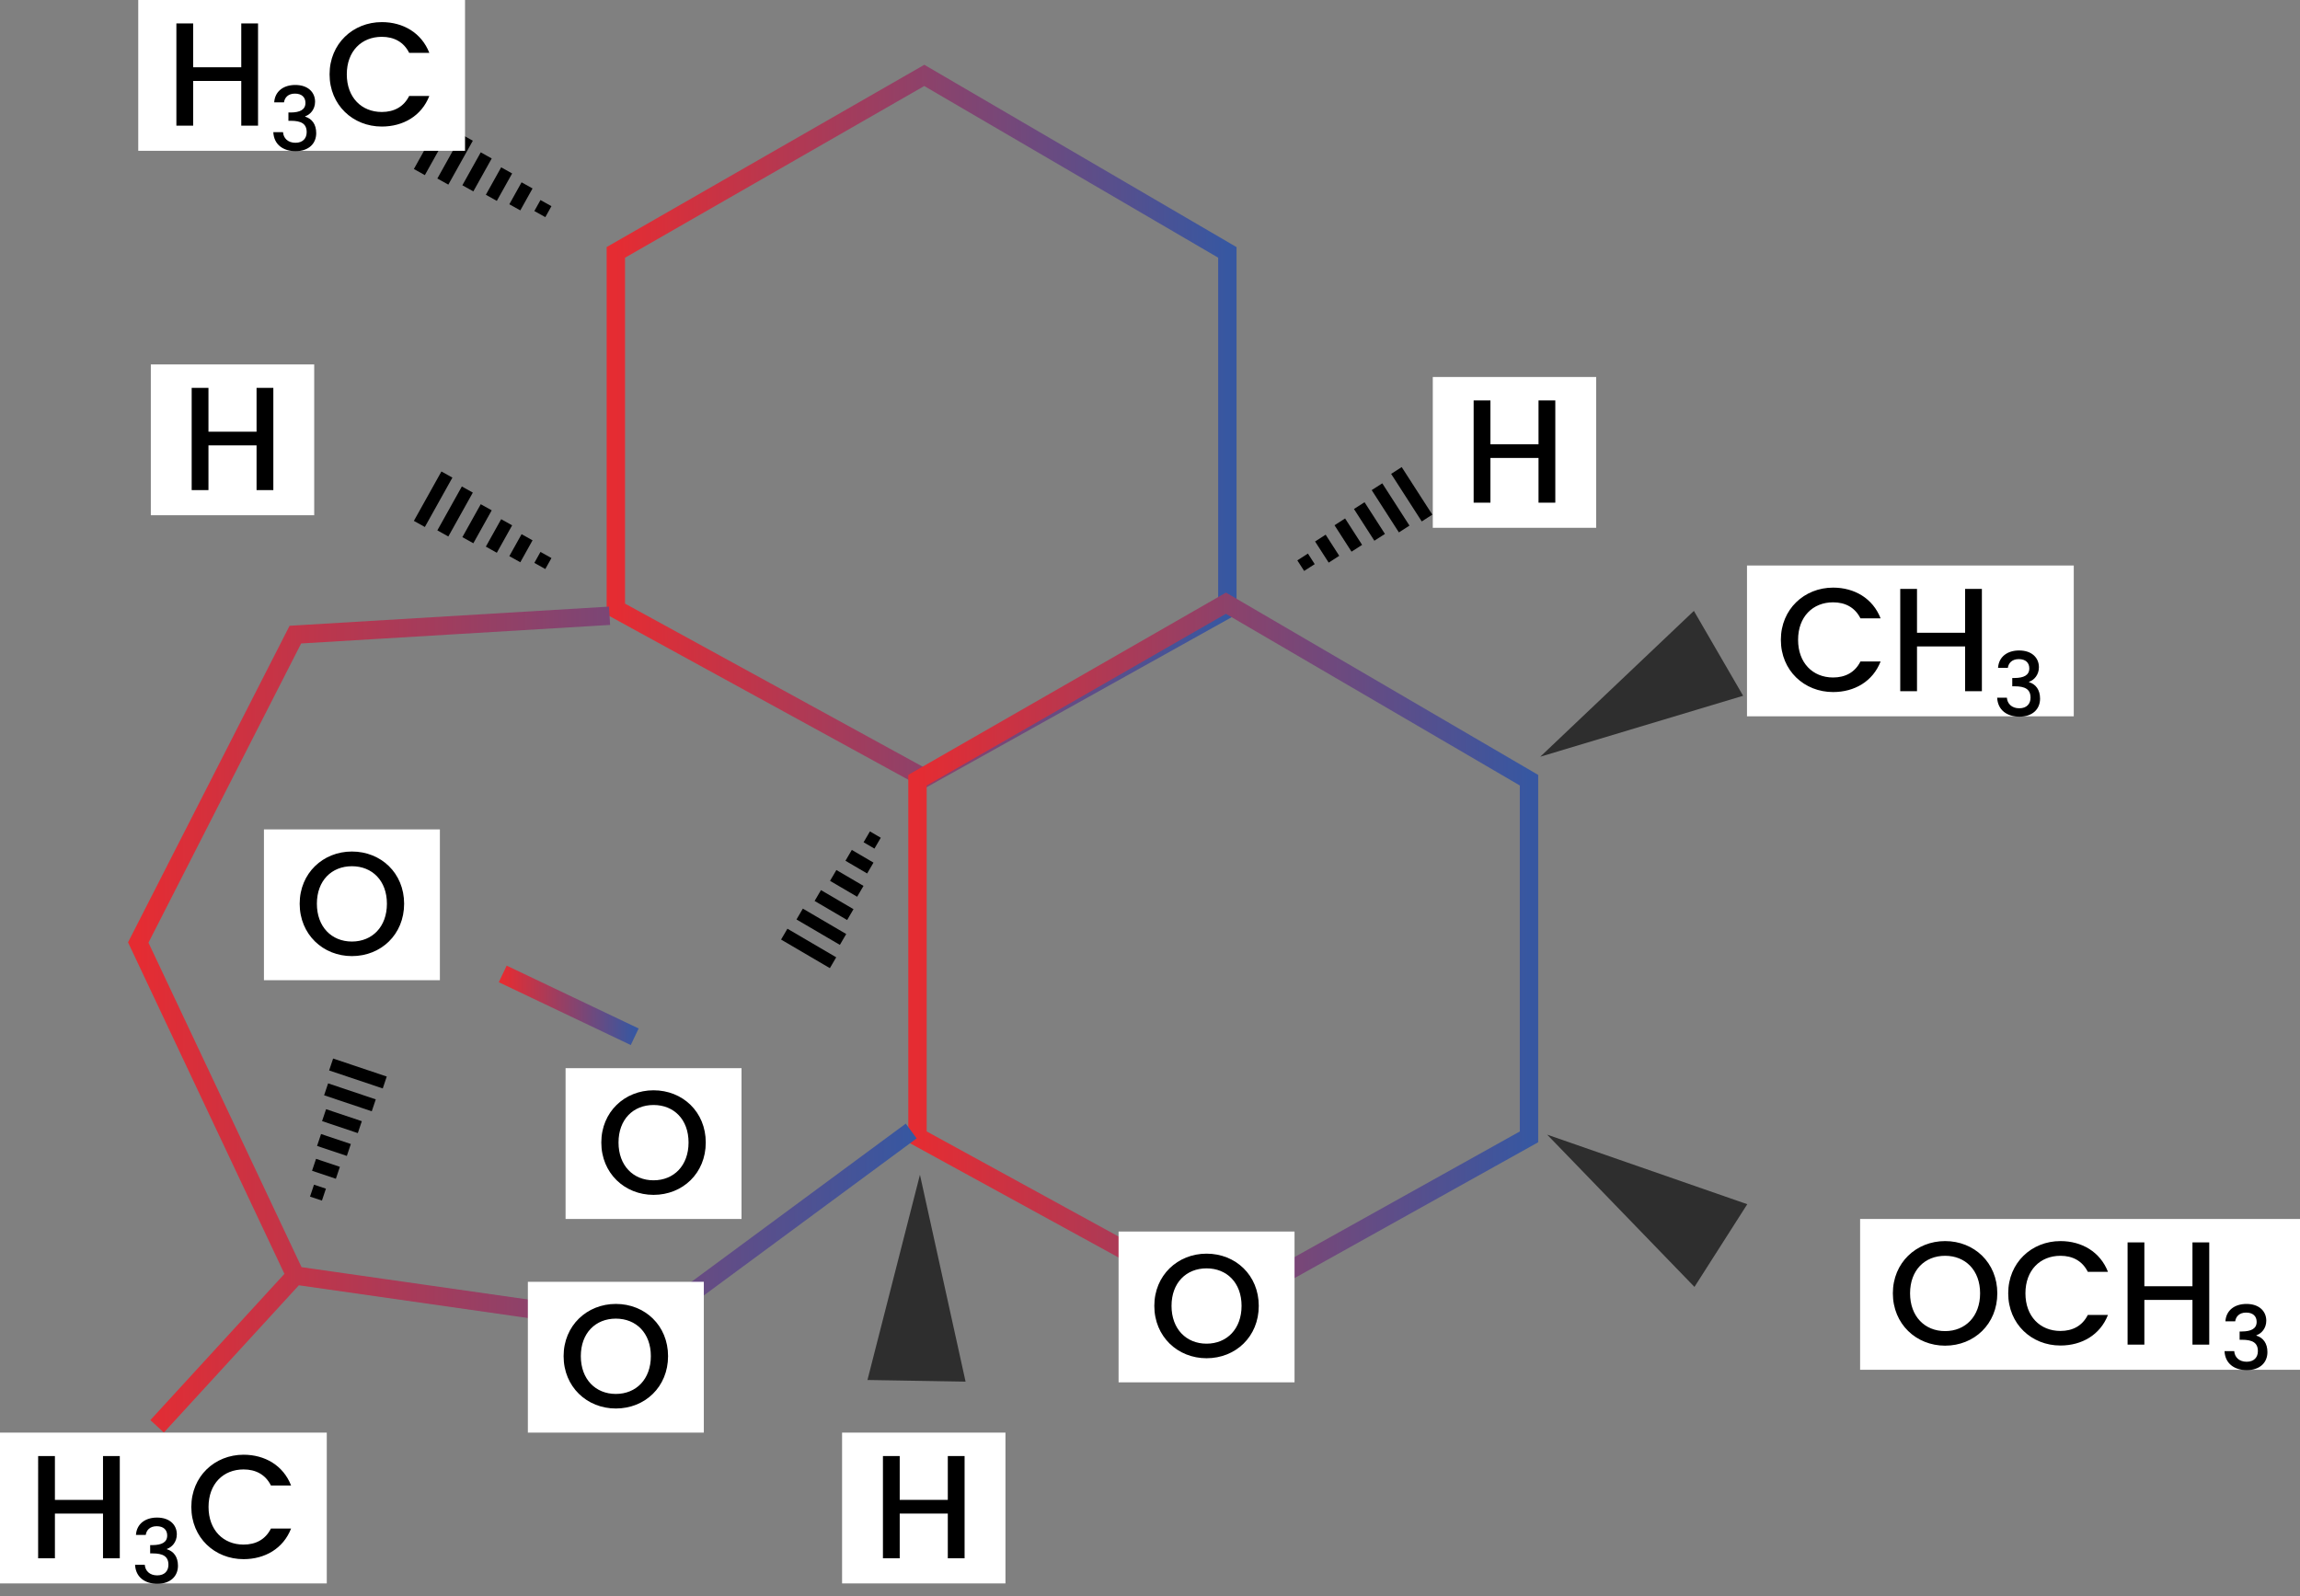<svg width="183" height="127" viewBox="0 0 183 127" fill="none" xmlns="http://www.w3.org/2000/svg">
<rect x="0" y="0" width="183" height="127" fill="#808080" stroke="none"/>
<path d="M40 77.5L50.5 82.5" stroke="url(#paint0_linear_888_488)" stroke-width="1.46"/>
<path d="M49 48.467V20.084L73.541 6L97.655 20.084V48.467L73.541 61.911L49 48.467Z" stroke="url(#paint1_linear_888_488)" stroke-width="1.463"/>
<path d="M73 90.466V62.084L97.541 48L121.655 62.084V90.466L97.541 103.911L73 90.466Z" stroke="url(#paint2_linear_888_488)" stroke-width="1.463"/>
<path d="M48.5 49L23.5 50.5L11 75L23.5 101.5M23.5 101.5L51.5 105.5L72.5 90M23.5 101.5L12.5 113.5" stroke="url(#paint3_linear_888_488)" stroke-width="1.46"/>
<path d="M35.559 9.762L33.367 13.692" stroke="black"/>
<path d="M37.184 10.955L35.235 14.448" stroke="black"/>
<path d="M38.687 12.366L37.225 14.986" stroke="black"/>
<path d="M40.312 13.559L39.093 15.742" stroke="black"/>
<path d="M41.936 14.752L40.962 16.498" stroke="black"/>
<path d="M43.439 16.163L42.952 17.036" stroke="black"/>
<path d="M35.559 37.762L33.367 41.692" stroke="black"/>
<path d="M37.184 38.955L35.235 42.448" stroke="black"/>
<path d="M38.687 40.366L37.225 42.986" stroke="black"/>
<path d="M40.312 41.559L39.093 43.742" stroke="black"/>
<path d="M41.936 42.752L40.962 44.498" stroke="black"/>
<path d="M43.439 44.163L42.952 45.036" stroke="black"/>
<path d="M30.613 86.139L26.346 84.707" stroke="black"/>
<path d="M29.739 87.956L25.947 86.683" stroke="black"/>
<path d="M28.629 89.693L25.785 88.738" stroke="black"/>
<path d="M27.756 91.509L25.386 90.714" stroke="black"/>
<path d="M26.883 93.326L24.987 92.689" stroke="black"/>
<path d="M25.773 95.063L24.825 94.745" stroke="black"/>
<path d="M62.399 74.334L66.281 76.609" stroke="black"/>
<path d="M63.626 72.735L67.077 74.757" stroke="black"/>
<path d="M65.068 71.262L67.656 72.779" stroke="black"/>
<path d="M66.295 69.663L68.452 70.927" stroke="black"/>
<path d="M67.522 68.064L69.247 69.075" stroke="black"/>
<path d="M68.964 66.591L69.827 67.096" stroke="black"/>
<path d="M113.542 41.223L111.107 37.439" stroke="black"/>
<path d="M111.724 42.095L109.56 38.731" stroke="black"/>
<path d="M109.772 42.757L108.149 40.234" stroke="black"/>
<path d="M107.955 43.629L106.602 41.526" stroke="black"/>
<path d="M106.137 44.5L105.055 42.818" stroke="black"/>
<path d="M104.185 45.162L103.644 44.321" stroke="black"/>
<path d="M138.692 55.366L134.775 48.612L122.55 60.216L138.692 55.366Z" fill="#2E2E2E"/>
<path d="M134.82 102.406L139.022 95.825L123.101 90.29L134.82 102.406Z" fill="#2E2E2E"/>
<rect width="26" height="12" transform="translate(11)" fill="white"/>
<path d="M19.196 10L19.196 6.442L15.369 6.442L15.369 10L14.034 10L14.034 1.865L15.369 1.865L15.369 5.353L19.196 5.353L19.196 1.865L20.531 1.865L20.531 10L19.196 10ZM21.817 8.144C21.873 7.259 22.561 6.761 23.495 6.761C24.514 6.761 25.069 7.351 25.069 8.095C25.069 8.706 24.682 9.121 24.282 9.254L24.282 9.282C24.816 9.444 25.16 9.886 25.16 10.595C25.16 11.41 24.584 12.028 23.517 12.028C22.547 12.028 21.796 11.522 21.747 10.518L22.519 10.518C22.554 10.996 22.905 11.361 23.509 11.361C24.107 11.361 24.401 10.996 24.401 10.518C24.401 9.844 23.966 9.612 23.13 9.612L22.948 9.612L22.948 8.952L23.137 8.952C23.861 8.945 24.303 8.734 24.303 8.186C24.303 7.744 24.015 7.449 23.467 7.449C22.905 7.449 22.646 7.786 22.596 8.144L21.817 8.144ZM26.223 5.915C26.223 3.48 28.084 1.76 30.379 1.76C32.076 1.76 33.539 2.614 34.159 4.206L32.556 4.206C32.123 3.34 31.35 2.93 30.379 2.93C28.763 2.93 27.593 4.077 27.593 5.915C27.593 7.753 28.763 8.911 30.379 8.911C31.35 8.911 32.123 8.502 32.556 7.636L34.159 7.636C33.539 9.227 32.076 10.07 30.379 10.07C28.084 10.07 26.223 8.361 26.223 5.915Z" fill="black"/>
<rect width="13" height="12" transform="translate(12 29)" fill="white"/>
<path d="M20.413 39L20.413 35.442L16.586 35.442L16.586 39L15.251 39L15.251 30.865L16.586 30.865L16.586 34.353L20.413 34.353L20.413 30.865L21.748 30.865L21.748 39L20.413 39Z" fill="black"/>
<rect width="26" height="12" transform="translate(0 114)" fill="white"/>
<path d="M8.196 124L8.196 120.442L4.369 120.442L4.369 124L3.034 124L3.035 115.865L4.369 115.865L4.369 119.353L8.196 119.353L8.196 115.865L9.531 115.865L9.531 124L8.196 124ZM10.817 122.144C10.873 121.259 11.561 120.761 12.495 120.761C13.514 120.761 14.069 121.351 14.069 122.095C14.069 122.706 13.682 123.121 13.282 123.254L13.282 123.282C13.816 123.444 14.16 123.886 14.16 124.595C14.16 125.41 13.584 126.028 12.517 126.028C11.547 126.028 10.796 125.522 10.747 124.518L11.519 124.518C11.554 124.996 11.905 125.361 12.509 125.361C13.107 125.361 13.401 124.996 13.401 124.518C13.401 123.844 12.966 123.612 12.13 123.612L11.948 123.612L11.948 122.952L12.137 122.952C12.861 122.945 13.303 122.734 13.303 122.186C13.303 121.744 13.015 121.449 12.467 121.449C11.905 121.449 11.646 121.786 11.597 122.144L10.817 122.144ZM15.223 119.915C15.223 117.48 17.084 115.76 19.379 115.76C21.076 115.76 22.539 116.614 23.159 118.206L21.556 118.206C21.123 117.34 20.35 116.93 19.379 116.93C17.763 116.93 16.593 118.077 16.593 119.915C16.593 121.753 17.763 122.911 19.379 122.911C20.35 122.911 21.123 122.502 21.556 121.636L23.159 121.636C22.539 123.227 21.076 124.07 19.379 124.07C17.084 124.07 15.223 122.361 15.223 119.915Z" fill="black"/>
<rect width="14" height="12" transform="translate(21 66)" fill="white"/>
<path d="M32.154 71.915C32.154 74.361 30.317 76.082 27.999 76.082C25.705 76.082 23.844 74.361 23.844 71.915C23.844 69.48 25.705 67.76 27.999 67.76C30.317 67.76 32.154 69.48 32.154 71.915ZM25.213 71.915C25.213 73.753 26.384 74.923 27.999 74.923C29.614 74.923 30.785 73.753 30.785 71.915C30.785 70.077 29.614 68.93 27.999 68.93C26.384 68.93 25.213 70.077 25.213 71.915Z" fill="black"/>
<rect width="14" height="12" transform="translate(45 85)" fill="white"/>
<path d="M56.154 90.915C56.154 93.361 54.317 95.082 51.999 95.082C49.705 95.082 47.844 93.361 47.844 90.915C47.844 88.48 49.705 86.76 51.999 86.76C54.317 86.76 56.154 88.48 56.154 90.915ZM49.213 90.915C49.213 92.753 50.384 93.923 51.999 93.923C53.614 93.923 54.785 92.753 54.785 90.915C54.785 89.077 53.614 87.93 51.999 87.93C50.384 87.93 49.213 89.077 49.213 90.915Z" fill="black"/>
<rect width="14" height="12" transform="translate(42 102)" fill="white"/>
<path d="M53.154 107.915C53.154 110.361 51.317 112.082 48.999 112.082C46.705 112.082 44.844 110.361 44.844 107.915C44.844 105.48 46.705 103.76 48.999 103.76C51.317 103.76 53.154 105.48 53.154 107.915ZM46.213 107.915C46.213 109.753 47.384 110.923 48.999 110.923C50.614 110.923 51.785 109.753 51.785 107.915C51.785 106.077 50.614 104.93 48.999 104.93C47.384 104.93 46.213 106.077 46.213 107.915Z" fill="black"/>
<rect width="14" height="12" transform="translate(89 98)" fill="white"/>
<path d="M100.154 103.915C100.154 106.361 98.317 108.082 95.999 108.082C93.705 108.082 91.844 106.361 91.844 103.915C91.844 101.48 93.705 99.76 95.999 99.76C98.317 99.76 100.154 101.48 100.154 103.915ZM93.213 103.915C93.213 105.753 94.384 106.923 95.999 106.923C97.614 106.923 98.785 105.753 98.785 103.915C98.785 102.077 97.614 100.93 95.999 100.93C94.384 100.93 93.213 102.077 93.213 103.915Z" fill="black"/>
<rect width="13" height="12" transform="translate(67 114)" fill="white"/>
<path d="M75.413 124L75.413 120.442L71.586 120.442L71.586 124L70.251 124L70.251 115.865L71.586 115.865L71.586 119.353L75.413 119.353L75.413 115.865L76.748 115.865L76.748 124L75.413 124Z" fill="black"/>
<rect width="35" height="12" transform="translate(148 97)" fill="white"/>
<path d="M158.916 102.915C158.916 105.361 157.079 107.082 154.761 107.082C152.467 107.082 150.606 105.361 150.606 102.915C150.606 100.48 152.467 98.76 154.761 98.76C157.079 98.76 158.916 100.48 158.916 102.915ZM151.975 102.915C151.975 104.753 153.146 105.923 154.761 105.923C156.376 105.923 157.547 104.753 157.547 102.915C157.547 101.077 156.376 99.93 154.761 99.93C153.146 99.93 151.975 101.077 151.975 102.915ZM159.784 102.915C159.784 100.48 161.646 98.76 163.94 98.76C165.637 98.76 167.1 99.614 167.721 101.206L166.117 101.206C165.684 100.34 164.911 99.93 163.94 99.93C162.324 99.93 161.154 101.077 161.154 102.915C161.154 104.753 162.324 105.911 163.94 105.911C164.911 105.911 165.684 105.502 166.117 104.636L167.721 104.636C167.1 106.227 165.637 107.07 163.94 107.07C161.646 107.07 159.784 105.361 159.784 102.915ZM174.444 107L174.444 103.442L170.617 103.442L170.617 107L169.282 107L169.282 98.865L170.617 98.865L170.617 102.353L174.444 102.353L174.444 98.865L175.779 98.865L175.779 107L174.444 107ZM177.065 105.144C177.121 104.259 177.809 103.761 178.743 103.761C179.762 103.761 180.317 104.351 180.317 105.095C180.317 105.706 179.93 106.121 179.53 106.254L179.53 106.282C180.064 106.444 180.408 106.886 180.408 107.595C180.408 108.41 179.832 109.028 178.764 109.028C177.795 109.028 177.044 108.522 176.995 107.518L177.767 107.518C177.802 107.996 178.153 108.361 178.757 108.361C179.354 108.361 179.649 107.996 179.649 107.518C179.649 106.844 179.214 106.612 178.378 106.612L178.196 106.612L178.196 105.952L178.385 105.952C179.109 105.945 179.551 105.734 179.551 105.186C179.551 104.744 179.263 104.449 178.715 104.449C178.153 104.449 177.894 104.786 177.844 105.144L177.065 105.144Z" fill="black"/>
<rect width="26" height="12" transform="translate(139 45)" fill="white"/>
<path d="M141.695 50.915C141.695 48.48 143.556 46.76 145.85 46.76C147.548 46.76 149.011 47.614 149.631 49.206L148.028 49.206C147.594 48.34 146.822 47.93 145.85 47.93C144.235 47.93 143.065 49.077 143.065 50.915C143.065 52.753 144.235 53.911 145.85 53.911C146.822 53.911 147.594 53.502 148.028 52.636L149.631 52.636C149.011 54.227 147.548 55.07 145.85 55.07C143.556 55.07 141.695 53.361 141.695 50.915ZM156.355 55L156.355 51.442L152.527 51.442L152.527 55L151.193 55L151.193 46.865L152.527 46.865L152.527 50.353L156.355 50.353L156.355 46.865L157.689 46.865L157.689 55L156.355 55ZM158.975 53.144C159.032 52.259 159.72 51.761 160.654 51.761C161.672 51.761 162.227 52.351 162.227 53.095C162.227 53.706 161.841 54.121 161.441 54.254L161.441 54.282C161.974 54.444 162.318 54.886 162.318 55.595C162.318 56.41 161.743 57.028 160.675 57.028C159.706 57.028 158.954 56.522 158.905 55.518L159.678 55.518C159.713 55.996 160.064 56.361 160.668 56.361C161.265 56.361 161.56 55.996 161.56 55.518C161.56 54.844 161.124 54.612 160.289 54.612L160.106 54.612L160.106 53.952L160.296 53.952C161.019 53.945 161.462 53.734 161.462 53.187C161.462 52.744 161.174 52.449 160.626 52.449C160.064 52.449 159.804 52.786 159.755 53.144L158.975 53.144Z" fill="black"/>
<rect width="13" height="12" transform="translate(114 30)" fill="white"/>
<path d="M122.413 40L122.413 36.442L118.586 36.442L118.586 40L117.251 40L117.251 31.865L118.586 31.865L118.586 35.353L122.413 35.353L122.413 31.865L123.748 31.865L123.748 40L122.413 40Z" fill="black"/>
<path d="M69.019 109.813L76.826 109.943L73.196 93.483L69.019 109.813Z" fill="#2E2E2E"/>
<defs>
<linearGradient id="paint0_linear_888_488" x1="40" y1="77.5" x2="50.505" y2="77.509" gradientUnits="userSpaceOnUse">
<stop stop-color="#E52C32"/>
<stop offset="1" stop-color="#3757A1"/>
</linearGradient>
<linearGradient id="paint1_linear_888_488" x1="49" y1="6" x2="97.678" y2="6.018" gradientUnits="userSpaceOnUse">
<stop stop-color="#E52C32"/>
<stop offset="1" stop-color="#3757A1"/>
</linearGradient>
<linearGradient id="paint2_linear_888_488" x1="73" y1="48" x2="121.678" y2="48.018" gradientUnits="userSpaceOnUse">
<stop stop-color="#E52C32"/>
<stop offset="1" stop-color="#3757A1"/>
</linearGradient>
<linearGradient id="paint3_linear_888_488" x1="11" y1="49" x2="72.529" y2="49.025" gradientUnits="userSpaceOnUse">
<stop stop-color="#E52C32"/>
<stop offset="1" stop-color="#3757A1"/>
</linearGradient>
</defs>
</svg>

